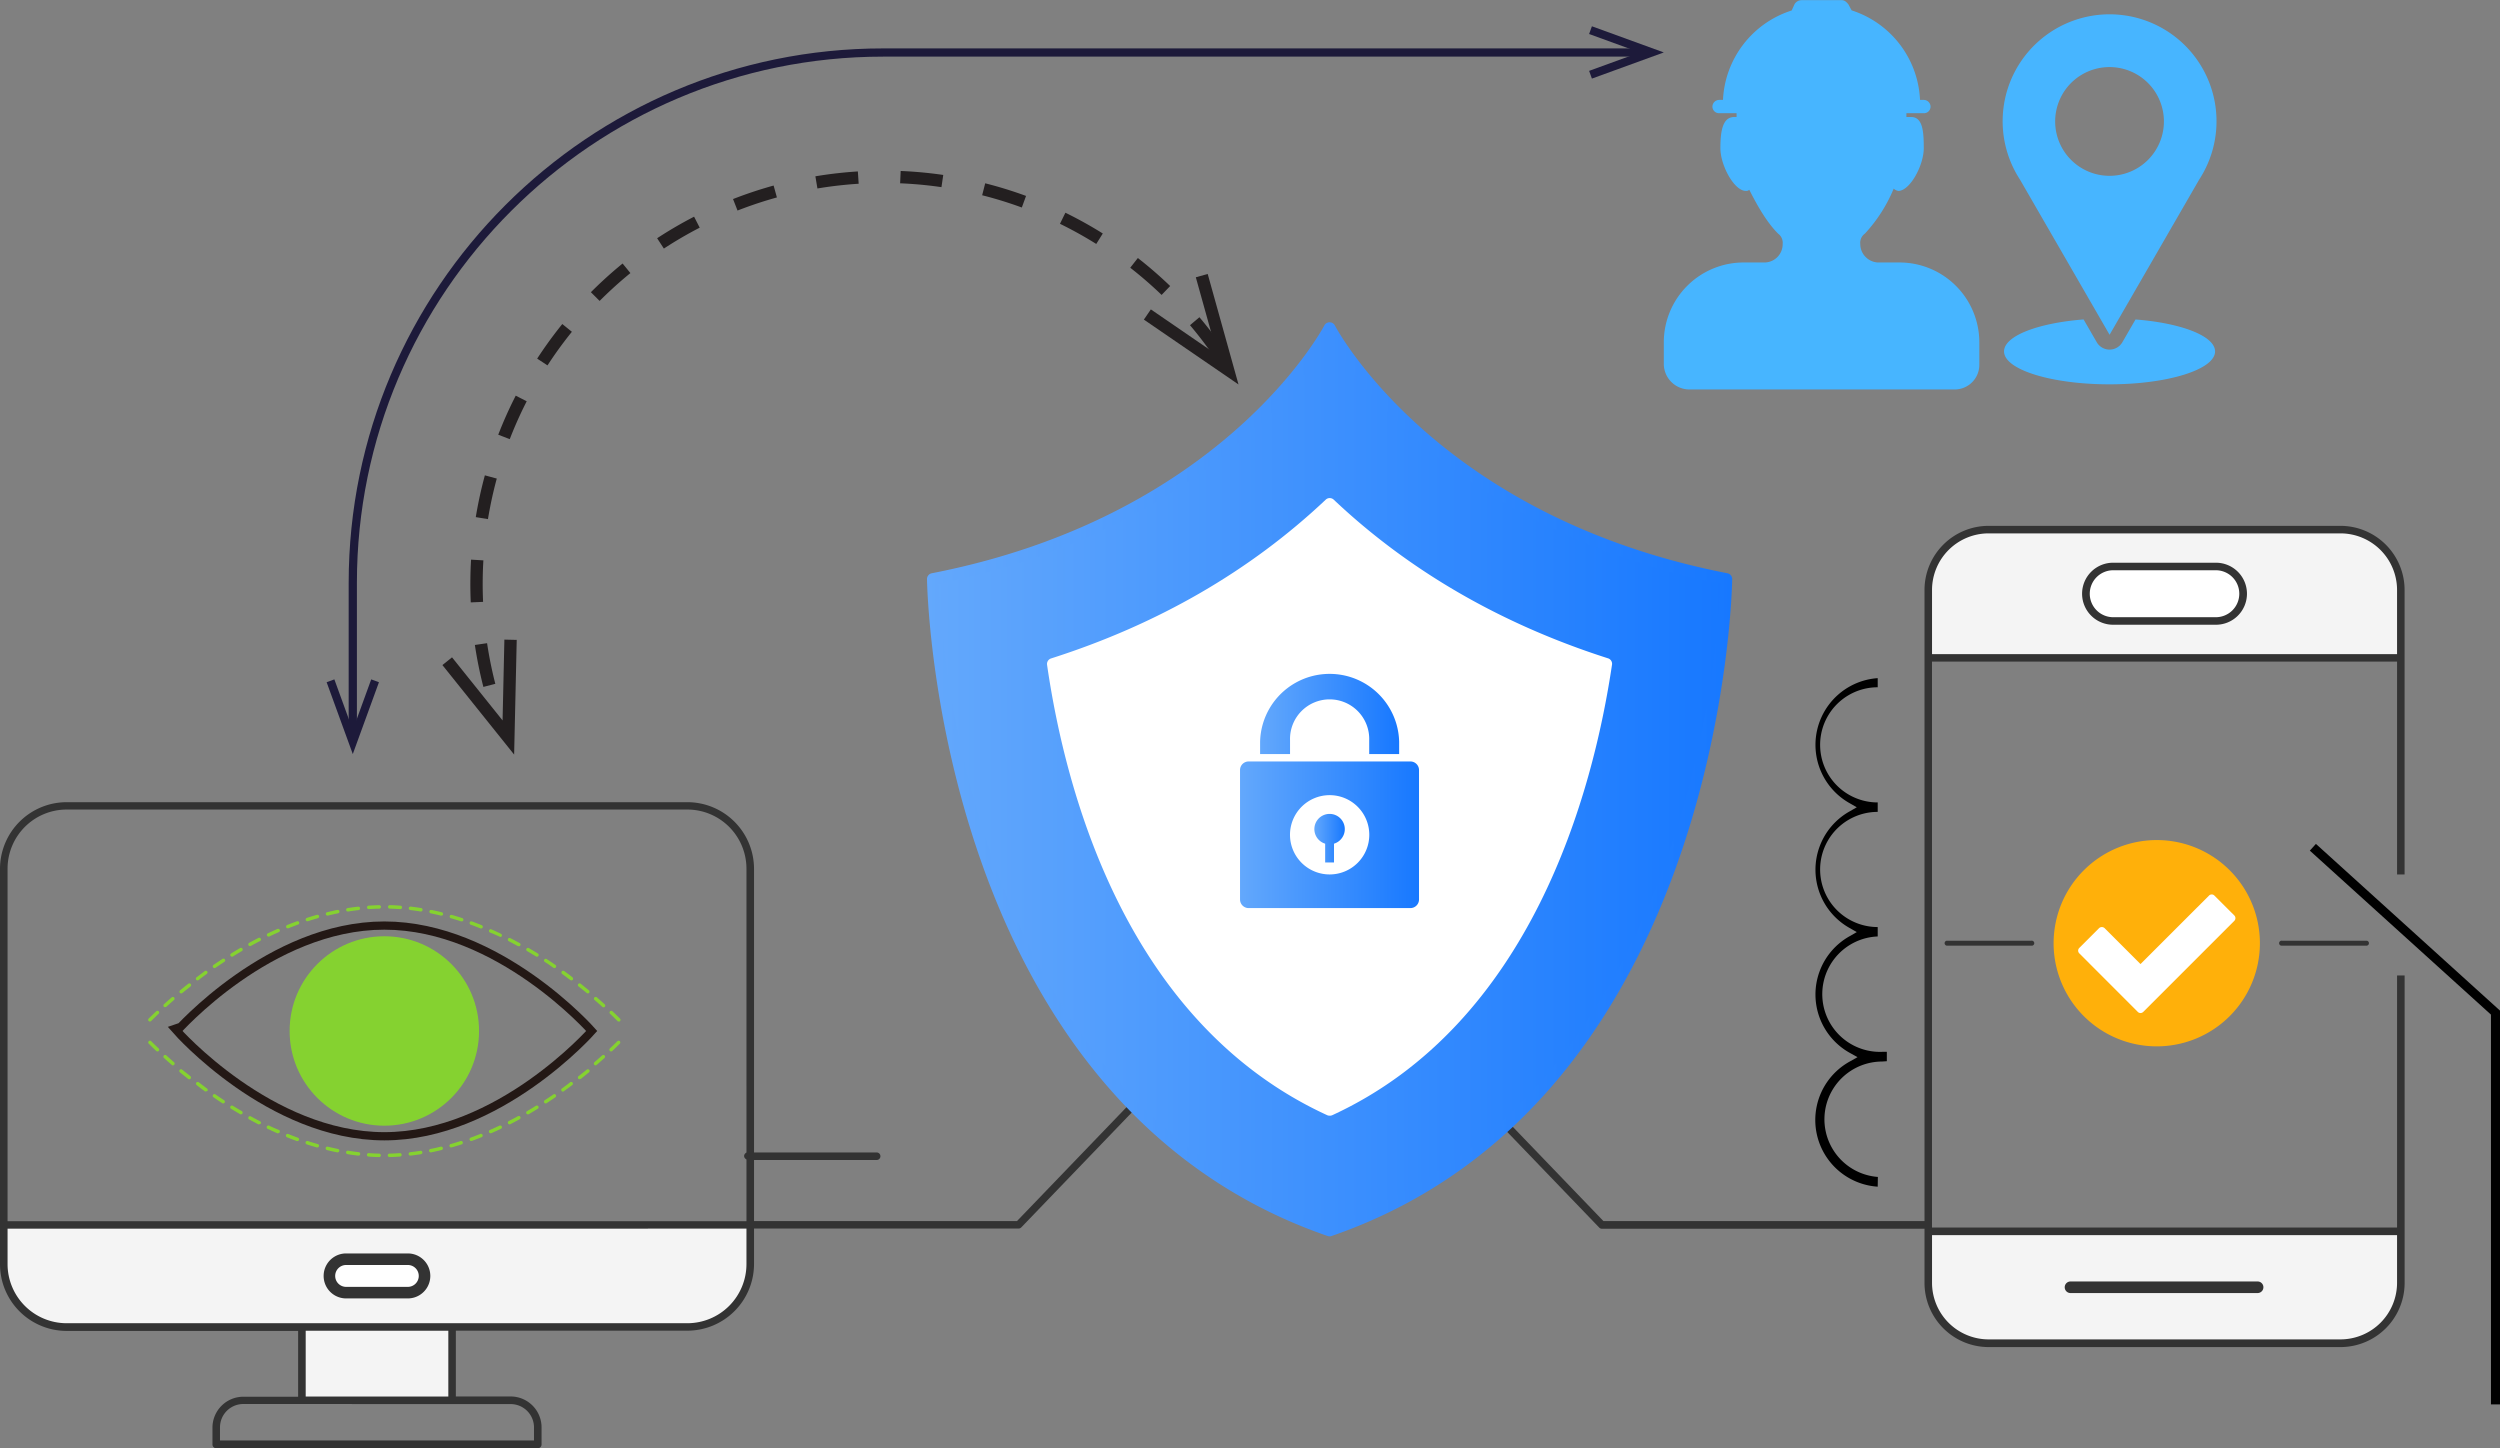 <svg id="图层_1" data-name="图层 1" xmlns="http://www.w3.org/2000/svg" xmlns:xlink="http://www.w3.org/1999/xlink" viewBox="0 0 607.87 352.11"><rect x="0" y="0" width="607.87" height="352.11" fill="#808080" stroke="none"/><defs><style>.cls-1,.cls-8{fill:#47b5ff;}.cls-1{fill-rule:evenodd;}.cls-2{fill:#f4f4f4;}.cls-3{fill:#fff;}.cls-4{fill:#333;}.cls-5{fill:#ffb00a;}.cls-14,.cls-16,.cls-6{fill:none;}.cls-6{stroke:#231815;stroke-miterlimit:10;}.cls-14,.cls-6{stroke-width:2px;}.cls-7{fill:#85d230;}.cls-9{fill:url(#未命名的渐变_31);}.cls-10{fill:url(#未命名的渐变_31-2);}.cls-11{fill:url(#未命名的渐变_31-3);}.cls-12{fill:url(#未命名的渐变_31-4);}.cls-13{fill:url(#未命名的渐变_31-5);}.cls-14{stroke:#1d1a3a;stroke-linecap:round;}.cls-14,.cls-16{stroke-linejoin:round;}.cls-15{fill:#1d1a3a;}.cls-16{stroke:#231f20;stroke-width:3px;stroke-dasharray:10.25 10.25;}.cls-17{fill:#231f20;}</style><linearGradient id="未命名的渐变_31" x1="322.87" y1="413.41" x2="515.83" y2="413.41" gradientUnits="userSpaceOnUse"><stop offset="0" stop-color="#63a8fc"/><stop offset="1" stop-color="#1778ff"/></linearGradient><linearGradient id="未命名的渐变_31-2" x1="321.46" y1="413.44" x2="517.24" y2="413.44" xlink:href="#未命名的渐变_31"/><linearGradient id="未命名的渐变_31-3" x1="415.65" y1="427.75" x2="423.05" y2="427.75" xlink:href="#未命名的渐变_31"/><linearGradient id="未命名的渐变_31-4" x1="397.57" y1="426.92" x2="441.13" y2="426.92" xlink:href="#未命名的渐变_31"/><linearGradient id="未命名的渐变_31-5" x1="402.45" y1="397.43" x2="436.26" y2="397.43" xlink:href="#未命名的渐变_31"/></defs><path class="cls-1" d="M557.94,287.77h-4.78a4.51,4.51,0,0,1-4.78-4.49,2.74,2.74,0,0,1,1.13-2.53,36.55,36.55,0,0,0,7-10.94,2.12,2.12,0,0,0,1.12.56c2.81,0,6.19-6.18,6.19-10.39s-.28-7.58-3.09-7.58h-1.13l0-.92h4.25a1.61,1.61,0,0,0,1.62-1.66,1.67,1.67,0,0,0-1.69-1.58h-.87a24,24,0,0,0-16.63-21.77h0l-.8-1.48c-.63-.75-1-1-1.68-1h-9.63a2,2,0,0,0-1.78,1l-.69,1.51h0A24,24,0,0,0,515,248.24h-.87a1.67,1.67,0,0,0-1.7,1.58,1.62,1.62,0,0,0,1.62,1.66h4.25l0,.92h-.56c-2.81,0-3.37,3.37-3.37,7.58s3.37,10.39,6.18,10.39a1,1,0,0,0,.84-.28c2,3.93,4.22,7.86,7,10.66a2.76,2.76,0,0,1,1.12,2.53,4.43,4.43,0,0,1-4.49,4.49H520a19.42,19.42,0,0,0-19.39,19.37v5.33a6.24,6.24,0,0,0,6.18,6.18h64.63a6,6,0,0,0,5.91-6.18v-5.33A19.42,19.42,0,0,0,557.94,287.77Z" transform="translate(-96.06 -223.95)"/><path class="cls-2" d="M564.91,535.87a14.67,14.67,0,0,0,14.67,14.67h85.57a14.67,14.67,0,0,0,14.66-14.67V523.35H564.91Z" transform="translate(-96.06 -223.95)"/><path class="cls-2" d="M679.81,367.39a14.67,14.67,0,0,0-14.66-14.66H579.58a14.67,14.67,0,0,0-14.67,14.66v16.52h114.9Z" transform="translate(-96.06 -223.95)"/><path class="cls-3" d="M603.51,368.31a6.62,6.62,0,0,1,6.62-6.62h24.46a6.62,6.62,0,0,1,6.62,6.62h0a6.62,6.62,0,0,1-6.62,6.63H610.13a6.62,6.62,0,0,1-6.62-6.63Z" transform="translate(-96.06 -223.95)"/><line class="cls-3" x1="549.04" y1="313" x2="503.56" y2="313"/><path class="cls-2" d="M97,521.77v9.55a15.29,15.29,0,0,0,15.28,15.28H263.19a15.28,15.28,0,0,0,15.29-15.28v-9.55Z" transform="translate(-96.06 -223.95)"/><rect class="cls-2" x="73.41" y="322.66" width="36.52" height="17.83"/><path class="cls-3" d="M199.31,534.19a4.07,4.07,0,0,1-4.07,4.06h-15a4.07,4.07,0,0,1-4.07-4.06h0a4.07,4.07,0,0,1,4.07-4.07h15a4.07,4.07,0,0,1,4.07,4.07Z" transform="translate(-96.06 -223.95)"/><path class="cls-4" d="M376.17,486.71l-32.83,34.14H279.4V506h29.91a.92.92,0,0,0,0-1.83H279.4v-69A16.22,16.22,0,0,0,263.19,419H112.26a16.22,16.22,0,0,0-16.2,16.2v96.16a16.22,16.22,0,0,0,16.2,16.2h56.29v16H155.22a7.52,7.52,0,0,0-7.5,7.5v4.12a.92.92,0,0,0,.92.91h78.18a.92.92,0,0,0,.92-.91V571a7.52,7.52,0,0,0-7.5-7.5H206.9v-16h56.29a16.22,16.22,0,0,0,16.21-16.2v-8.63h64.33a.92.92,0,0,0,.66-.29l33.17-34.49A9.44,9.44,0,0,1,376.17,486.71ZM220.24,565.35A5.68,5.68,0,0,1,225.9,571v3.2H149.55V571a5.68,5.68,0,0,1,5.67-5.67Zm-49.85-1.83v-16h34.68v16Zm107.17-32.2a14.38,14.38,0,0,1-14.37,14.37H112.26A14.38,14.38,0,0,1,97.9,531.32v-8.63H277.56Zm0-27.15-.19.15a.91.91,0,0,0-.38.71.89.89,0,0,0,.38.71l.19.15v15H97.9V435.16a14.38,14.38,0,0,1,14.36-14.37H263.19a14.38,14.38,0,0,1,14.37,14.37Z" transform="translate(-96.06 -223.95)"/><path class="cls-4" d="M610.13,375.85a7.54,7.54,0,1,1,0-15.07h24.46a7.54,7.54,0,1,1,0,15.07Zm0-13.24a5.71,5.71,0,1,0,0,11.41h24.46a5.71,5.71,0,1,0,0-11.41Z" transform="translate(-96.06 -223.95)"/><path class="cls-4" d="M599.62,538.35h45.49a1.41,1.41,0,0,0,0-2.81H599.62a1.41,1.41,0,1,0,0,2.81Z" transform="translate(-96.06 -223.95)"/><path class="cls-4" d="M599.62,537.86a.92.92,0,1,1,0-1.83h45.49a.92.92,0,0,1,0,1.83Z" transform="translate(-96.06 -223.95)"/><path class="cls-4" d="M180.22,539.66h15a5.47,5.47,0,1,0,0-10.94h-15a5.47,5.47,0,1,0,0,10.94Zm0-8.13h15a2.66,2.66,0,0,1,0,5.32h-15a2.66,2.66,0,0,1,0-5.32Z" transform="translate(-96.06 -223.95)"/><path class="cls-4" d="M180.22,539.17a5,5,0,1,1,0-10h15a5,5,0,1,1,0,10Zm0-8.13a3.15,3.15,0,1,0,0,6.3h15a3.15,3.15,0,0,0,0-6.3Z" transform="translate(-96.06 -223.95)"/><path class="cls-5" d="M645.55,453.29a25.08,25.08,0,1,1-25.07-25.08A25.07,25.07,0,0,1,645.55,453.29Z" transform="translate(-96.06 -223.95)"/><polygon class="cls-3" points="520.46 245.4 506.22 231.15 511.05 226.32 520.46 235.73 537.77 218.41 542.61 223.25 520.46 245.4"/><path class="cls-3" d="M616.52,470.27h0a.93.93,0,0,1-.65-.27l-14.24-14.25a.93.93,0,0,1,0-1.31l4.83-4.83a1,1,0,0,1,1.31,0l8.75,8.75,16.66-16.65a.91.91,0,0,1,1.31,0l4.84,4.83a.93.93,0,0,1,0,1.31L617.18,470A1,1,0,0,1,616.52,470.27ZM603.59,455.1,616.52,468l20.84-20.84-3.52-3.52-16.66,16.66a.93.93,0,0,1-1.31,0l-8.76-8.76Z" transform="translate(-96.06 -223.95)"/><path class="cls-4" d="M650.91,453.89a.61.61,0,1,1,0-1.21h20.62a.61.61,0,0,1,0,1.21Z" transform="translate(-96.06 -223.95)"/><path class="cls-4" d="M569.42,453.89a.61.61,0,0,1,0-1.21H590a.61.61,0,1,1,0,1.21Z" transform="translate(-96.06 -223.95)"/><polygon points="605.67 341.48 605.67 246.7 561.63 206.83 563.11 205.19 607.87 245.73 607.87 341.48 605.67 341.48"/><path d="M552.62,512.49A16.25,16.25,0,0,1,545.93,482l1.78-1-1.79-1a16.24,16.24,0,0,1-.13-28.41l1.74-1-1.74-1a16.25,16.25,0,0,1,0-28.35l1.74-1-1.74-1a16.26,16.26,0,0,1,6.83-30.4v2.22a14,14,0,0,0,0,28v2.3a14,14,0,0,0,0,28v2.29a14,14,0,0,0,1.12,28.05h1.1v2.28l-1.18.08a14.05,14.05,0,0,0-1,28.06Z" transform="translate(-96.06 -223.95)"/><path class="cls-6" d="M239.94,474.63s-22.57,25.6-50.43,25.6-50.43-25.6-50.43-25.6S161.66,449,189.51,449,239.94,474.63,239.94,474.63Z" transform="translate(-96.06 -223.95)"/><path class="cls-7" d="M190.76,505.29a.42.42,0,0,1-.42-.41.44.44,0,0,1,.41-.44c.84,0,1.68-.05,2.52-.11a.4.4,0,0,1,.45.39.41.41,0,0,1-.39.45c-.85.06-1.71.1-2.56.12Zm-2.54,0h0c-.84,0-1.7-.06-2.55-.12a.42.42,0,0,1-.39-.45.41.41,0,0,1,.45-.39c.84.06,1.69.1,2.52.12a.43.43,0,0,1,.41.43.41.41,0,0,1-.43.41Zm7.61-.35a.42.42,0,0,1-.42-.37.44.44,0,0,1,.38-.47c.83-.09,1.67-.21,2.49-.34a.41.41,0,0,1,.48.35.42.42,0,0,1-.35.48c-.83.13-1.68.25-2.53.35Zm-12.67,0h0c-.85-.1-1.7-.21-2.53-.35a.43.43,0,1,1,.13-.84c.83.13,1.66.25,2.5.35a.42.42,0,0,1-.05.84Zm17.69-.79a.42.42,0,0,1-.09-.84c.83-.16,1.65-.35,2.47-.55a.43.43,0,0,1,.51.31.42.42,0,0,1-.31.51c-.83.2-1.66.39-2.5.56Zm-22.71,0h-.08c-.84-.17-1.67-.36-2.5-.56a.43.43,0,0,1-.31-.52.43.43,0,0,1,.51-.31c.82.2,1.64.39,2.46.55a.42.42,0,0,1,.33.5.42.42,0,0,1-.41.34Zm27.65-1.2a.42.42,0,0,1-.12-.83c.81-.23,1.61-.48,2.41-.74a.43.43,0,0,1,.27.81c-.81.26-1.63.51-2.45.74l-.11,0Zm-32.59,0h-.11c-.82-.24-1.64-.49-2.45-.75a.43.43,0,0,1-.27-.54.42.42,0,0,1,.53-.27c.8.26,1.61.51,2.42.74a.41.41,0,0,1,.29.52.42.42,0,0,1-.41.31Zm37.42-1.56a.42.42,0,0,1-.14-.81c.79-.29,1.58-.6,2.36-.91a.42.42,0,1,1,.31.78c-.78.32-1.58.63-2.38.92l-.15,0Zm-42.25,0-.15,0c-.8-.3-1.6-.6-2.38-.92a.42.42,0,1,1,.31-.79c.78.32,1.57.62,2.36.91a.42.42,0,0,1,.25.54.43.43,0,0,1-.4.28Zm47-1.88a.43.43,0,0,1-.39-.25.42.42,0,0,1,.21-.56c.78-.34,1.54-.69,2.3-1.05a.43.43,0,0,1,.57.2.42.42,0,0,1-.2.56c-.77.37-1.54.72-2.33,1.07a.45.45,0,0,1-.16,0Zm-51.69,0a.32.32,0,0,1-.16,0c-.79-.34-1.56-.7-2.33-1.06a.43.43,0,1,1,.37-.77c.76.36,1.52.71,2.3,1a.43.43,0,0,1,.21.56.41.41,0,0,1-.39.25Zm56.28-2.17a.44.44,0,0,1-.38-.23.43.43,0,0,1,.18-.57c.76-.39,1.51-.79,2.24-1.19a.43.43,0,0,1,.58.17.43.43,0,0,1-.17.57c-.74.41-1.49.81-2.26,1.2a.41.41,0,0,1-.19.05Zm-60.86,0a.48.48,0,0,1-.2,0l-2.25-1.2a.43.43,0,0,1-.17-.58.43.43,0,0,1,.57-.17c.74.41,1.48.8,2.24,1.19a.42.42,0,0,1,.18.57A.4.4,0,0,1,159.07,497.28Zm65.32-2.43a.42.42,0,0,1-.22-.78c.74-.43,1.46-.87,2.17-1.31a.42.42,0,0,1,.45.72q-1.08.67-2.19,1.32a.41.41,0,0,1-.21.05Zm-69.78,0a.39.39,0,0,1-.21-.06c-.75-.44-1.48-.87-2.19-1.31a.44.44,0,0,1-.14-.59.43.43,0,0,1,.58-.13c.71.44,1.44.87,2.17,1.3a.42.42,0,0,1,.15.58.43.43,0,0,1-.36.21Zm74.1-2.66a.42.42,0,0,1-.35-.2.41.41,0,0,1,.12-.58q1.08-.7,2.1-1.41a.42.42,0,0,1,.59.11.43.43,0,0,1-.11.59c-.69.47-1.4.95-2.12,1.42a.39.39,0,0,1-.23.07Zm-78.42,0a.37.37,0,0,1-.23-.07c-.73-.47-1.43-.95-2.12-1.43a.4.4,0,0,1-.11-.58.41.41,0,0,1,.58-.11c.69.47,1.39.94,2.11,1.41a.43.43,0,0,1,.12.59.45.45,0,0,1-.36.19Zm82.62-2.87a.41.41,0,0,1-.34-.18.42.42,0,0,1,.09-.59c.7-.5,1.38-1,2-1.51a.42.42,0,0,1,.59.09.43.43,0,0,1-.08.59c-.67.5-1.35,1-2.06,1.52a.43.43,0,0,1-.24.08Zm-86.81,0a.38.38,0,0,1-.25-.08c-.7-.51-1.39-1-2-1.52a.42.42,0,0,1,.51-.67l2,1.51a.43.43,0,0,1,.1.59A.44.44,0,0,1,146.1,489.27Zm90.87-3a.39.39,0,0,1-.33-.16.42.42,0,0,1,.06-.59c.68-.54,1.34-1.07,2-1.6a.44.44,0,0,1,.6.06.43.43,0,0,1-.06.6l-2,1.61A.42.42,0,0,1,237,486.22Zm-94.93,0a.43.43,0,0,1-.26-.09c-.68-.55-1.35-1.08-2-1.61a.42.42,0,1,1,.54-.65c.63.52,1.29,1,2,1.59a.43.43,0,0,1,.06.6.42.42,0,0,1-.33.16ZM240.89,483a.41.41,0,0,1-.32-.15.43.43,0,0,1,0-.6c.67-.58,1.3-1.14,1.9-1.68a.42.42,0,0,1,.57.63c-.6.54-1.24,1.11-1.92,1.69a.39.39,0,0,1-.27.11Zm-102.77,0a.35.35,0,0,1-.27-.11c-.68-.58-1.32-1.15-1.92-1.69a.42.42,0,1,1,.57-.63c.6.54,1.23,1.1,1.9,1.68a.43.43,0,0,1,0,.6A.44.44,0,0,1,138.12,483Zm106.54-3.39a.48.48,0,0,1-.31-.13.43.43,0,0,1,0-.6c.68-.64,1.29-1.23,1.82-1.76a.42.42,0,0,1,.6,0,.42.42,0,0,1,0,.59c-.54.54-1.15,1.13-1.83,1.78a.44.44,0,0,1-.3.12Zm-110.31,0a.39.39,0,0,1-.29-.11c-.69-.65-1.3-1.25-1.83-1.78a.42.42,0,0,1,0-.6.4.4,0,0,1,.59,0q.8.79,1.83,1.77a.42.42,0,0,1,0,.59.4.4,0,0,1-.31.13Z" transform="translate(-96.06 -223.95)"/><path class="cls-7" d="M246.51,472.33a.44.44,0,0,1-.3-.12c-.53-.53-1.13-1.12-1.82-1.77a.41.41,0,0,1,0-.59.43.43,0,0,1,.6,0c.69.65,1.3,1.25,1.83,1.78a.42.42,0,0,1,0,.6.42.42,0,0,1-.3.12Zm-114,0a.44.44,0,0,1-.3-.12.43.43,0,0,1,0-.6l1.84-1.78a.42.42,0,0,1,.58.61c-.68.65-1.29,1.24-1.82,1.77a.44.44,0,0,1-.3.12Zm110.27-3.47a.43.43,0,0,1-.28-.11c-.6-.54-1.23-1.1-1.9-1.68a.43.43,0,0,1,0-.6.44.44,0,0,1,.6,0l1.91,1.69a.44.44,0,0,1,0,.6.45.45,0,0,1-.32.14Zm-106.57,0a.42.42,0,0,1-.28-.73c.59-.54,1.23-1.11,1.91-1.69a.42.42,0,0,1,.55.63l-1.9,1.68A.38.38,0,0,1,136.24,468.8ZM239,465.5a.45.45,0,0,1-.27-.1c-.64-.52-1.29-1.06-2-1.6a.42.42,0,0,1-.07-.59.43.43,0,0,1,.59-.07c.69.55,1.35,1.08,2,1.61a.44.44,0,0,1,.06.6.44.44,0,0,1-.33.15Zm-98.88,0a.44.44,0,0,1-.33-.15.43.43,0,0,1,.06-.59c.63-.53,1.3-1.07,2-1.61a.42.42,0,0,1,.6.07.43.43,0,0,1-.07.59c-.68.54-1.34,1.07-2,1.6a.44.44,0,0,1-.27.09ZM235,462.34a.43.43,0,0,1-.26-.09c-.66-.49-1.34-1-2-1.5a.43.43,0,0,1-.09-.6.43.43,0,0,1,.59-.09c.7.51,1.39,1,2,1.52a.42.42,0,0,1,.09.59.44.44,0,0,1-.34.17Zm-90.9,0a.42.42,0,0,1-.25-.76c.66-.5,1.35-1,2-1.52a.43.43,0,0,1,.59.09.43.43,0,0,1-.1.6c-.69.5-1.37,1-2,1.5a.43.43,0,0,1-.26.09Zm86.77-3a.55.55,0,0,1-.24-.07c-.68-.48-1.38-1-2.1-1.42a.43.43,0,0,1-.13-.58.41.41,0,0,1,.59-.12c.72.47,1.43.94,2.12,1.42a.43.43,0,0,1,.11.59.41.41,0,0,1-.35.18Zm-82.65,0a.42.42,0,0,1-.24-.77c.69-.48,1.4-.95,2.12-1.43a.43.43,0,1,1,.47.71c-.72.47-1.42.94-2.11,1.41a.49.49,0,0,1-.24.08Zm78.4-2.77a.49.49,0,0,1-.23-.06c-.71-.44-1.43-.87-2.16-1.3a.42.42,0,1,1,.42-.73c.74.43,1.47.87,2.19,1.31a.42.42,0,0,1,.13.58.39.39,0,0,1-.35.2Zm-74.14,0a.45.45,0,0,1-.36-.2.42.42,0,0,1,.13-.58q1.08-.67,2.19-1.32a.42.42,0,0,1,.58.16.41.41,0,0,1-.15.57c-.74.43-1.46.87-2.17,1.31a.46.46,0,0,1-.23.06ZM222.21,454A.41.41,0,0,1,222,454c-.73-.4-1.48-.8-2.23-1.19a.43.43,0,0,1-.19-.57.42.42,0,0,1,.57-.18c.77.39,1.52.79,2.26,1.2a.42.42,0,0,1-.2.79Zm-65.36,0a.44.44,0,0,1-.37-.22.43.43,0,0,1,.17-.58c.74-.41,1.49-.8,2.25-1.2a.43.43,0,0,1,.57.19.42.42,0,0,1-.18.57c-.75.38-1.5.78-2.23,1.19A.54.54,0,0,1,156.85,454Zm60.83-2.31a.39.39,0,0,1-.18,0c-.76-.36-1.53-.71-2.3-1a.42.42,0,0,1,.34-.77c.79.35,1.56.7,2.32,1.07a.42.42,0,0,1,.2.56.4.4,0,0,1-.38.24Zm-56.3,0a.44.44,0,0,1-.39-.24.42.42,0,0,1,.2-.56c.77-.37,1.54-.72,2.33-1.07a.41.41,0,0,1,.55.22.41.41,0,0,1-.21.55c-.78.34-1.54.69-2.3,1.06A.58.58,0,0,1,161.38,451.68Zm51.65-2a.41.41,0,0,1-.16,0c-.77-.32-1.57-.62-2.36-.91a.42.42,0,1,1,.29-.79c.81.29,1.6.6,2.39.92a.42.42,0,0,1-.16.81Zm-47,0a.43.43,0,0,1-.16-.82c.79-.32,1.58-.62,2.39-.91a.42.42,0,1,1,.29.79c-.8.29-1.58.59-2.36.9a.34.34,0,0,1-.16,0Zm42.22-1.73-.13,0c-.79-.26-1.6-.51-2.42-.74a.42.42,0,0,1-.29-.52.43.43,0,0,1,.53-.29c.82.24,1.64.48,2.44.75a.42.42,0,0,1-.13.83Zm-37.44,0a.43.43,0,0,1-.41-.29.42.42,0,0,1,.27-.53c.81-.27,1.63-.52,2.45-.75a.42.42,0,0,1,.52.29.41.41,0,0,1-.28.52c-.82.23-1.62.48-2.42.74Zm32.56-1.38h-.1c-.82-.2-1.64-.38-2.47-.55a.42.42,0,0,1-.33-.5.43.43,0,0,1,.5-.33c.84.17,1.67.36,2.5.56a.44.44,0,0,1,.31.52.41.41,0,0,1-.41.31Zm-27.67,0a.42.42,0,0,1-.41-.32.41.41,0,0,1,.31-.51c.82-.2,1.66-.39,2.49-.56a.43.43,0,0,1,.5.33.42.42,0,0,1-.33.5c-.83.17-1.65.35-2.47.55Zm22.69-1h-.07c-.83-.14-1.66-.25-2.5-.35a.43.43,0,0,1-.37-.47.43.43,0,0,1,.47-.37c.85.1,1.7.21,2.54.35a.42.42,0,0,1,.35.48.43.43,0,0,1-.42.36Zm-17.72,0a.42.42,0,0,1-.06-.84c.83-.13,1.68-.24,2.53-.34a.43.43,0,0,1,.47.37.43.43,0,0,1-.37.47c-.84.09-1.67.21-2.5.34Zm12.67-.58h0c-.84-.05-1.69-.1-2.52-.12a.41.41,0,0,1-.41-.43.42.42,0,0,1,.43-.41c.84,0,1.7.06,2.56.12a.42.42,0,0,1,0,.84Zm-7.62,0a.42.42,0,0,1-.42-.39.43.43,0,0,1,.4-.45c.84-.06,1.71-.1,2.55-.12a.41.41,0,0,1,.44.41.43.43,0,0,1-.42.44c-.83,0-1.68.06-2.52.11Z" transform="translate(-96.06 -223.95)"/><circle class="cls-7" cx="93.45" cy="250.68" r="23.03"/><path class="cls-8" d="M609,305.35l21.78-37.72a26,26,0,1,0-43.56,0L609,305.35Zm0-65.09a13.22,13.22,0,1,1-13.23,13.22A13.21,13.21,0,0,1,609,240.26" transform="translate(-96.06 -223.95)"/><path class="cls-8" d="M615.31,301.62l-3.2,5.54a3.6,3.6,0,0,1-6.23,0l-3.2-5.54c-11.11.88-19.34,4-19.34,7.78,0,4.42,11.49,8,25.64,8s25.67-3.6,25.67-8c0-3.75-8.22-6.9-19.34-7.77" transform="translate(-96.06 -223.95)"/><path class="cls-4" d="M678.9,461.14v61.29H565.82V512h0V384.82H678.9v51.75h1.83V367.39a15.6,15.6,0,0,0-15.58-15.58H579.58A15.6,15.6,0,0,0,564,367.39V520.85H485.93l-25.08-26.08a8.32,8.32,0,0,1-.94,1.67l25,26a.91.91,0,0,0,.66.28H564v13.18a15.61,15.61,0,0,0,15.59,15.59h85.57a15.61,15.61,0,0,0,15.58-15.59V461.14ZM565.83,367.39a13.77,13.77,0,0,1,13.75-13.75h85.57a13.77,13.77,0,0,1,13.75,13.75V383H565.83ZM678.9,535.87a13.77,13.77,0,0,1-13.75,13.75H579.58a13.77,13.77,0,0,1-13.75-13.75v-11.6H678.9Z" transform="translate(-96.06 -223.95)"/><path class="cls-9" d="M419.35,303.67s-23.84,46.91-96.48,61.05c0,0,.88,125.49,96.48,158.44,95.6-32.95,96.48-158.44,96.48-158.44C443.19,350.58,419.35,303.67,419.35,303.67Z" transform="translate(-96.06 -223.95)"/><path class="cls-10" d="M419.35,524.57a1.48,1.48,0,0,1-.46-.08C323.46,491.6,321.47,366,321.46,364.74a1.43,1.43,0,0,1,1.14-1.4c71-13.83,95.26-59.85,95.5-60.31a1.45,1.45,0,0,1,2.5,0c.24.46,24.45,46.48,95.5,60.31a1.43,1.43,0,0,1,1.14,1.4c0,1.26-2,126.86-97.43,159.75A1.48,1.48,0,0,1,419.35,524.57Zm-95-158.7c.43,12.69,6.81,125,95,155.8,88.26-30.8,94.62-143.11,95-155.8-62.69-12.6-89.25-50-95-59.4C413.56,315.87,387,353.27,324.31,365.87Z" transform="translate(-96.06 -223.95)"/><path class="cls-3" d="M419.34,493.82c-48.25-22.19-62.87-77.89-67.29-108.44,31-9.91,52.78-25.2,67.3-38.92,14.51,13.71,36.25,29,67.21,38.89C482,415.92,467.24,471.72,419.34,493.82Z" transform="translate(-96.06 -223.95)"/><path class="cls-3" d="M419.34,495.23a1.53,1.53,0,0,1-.59-.13c-48.7-22.39-63.57-78.23-68.1-109.52a1.42,1.42,0,0,1,1-1.54c26-8.3,48.43-21.29,66.76-38.6a1.42,1.42,0,0,1,1.94,0c18.3,17.29,40.73,30.27,66.67,38.57a1.4,1.4,0,0,1,1,1.54c-4.66,31.34-19.68,87.25-68,109.55A1.53,1.53,0,0,1,419.34,495.23ZM353.61,386.35c4.63,30.8,19.31,84.18,65.73,105.92,46.08-21.65,60.9-75.1,65.65-105.95-25.41-8.3-47.48-21.05-65.64-37.93C401.16,365.29,379.06,378.05,353.61,386.35Z" transform="translate(-96.06 -223.95)"/><path class="cls-11" d="M420.42,429.09v4.56h-2.15v-4.56a3.7,3.7,0,1,1,2.15,0" transform="translate(-96.06 -223.95)"/><path class="cls-12" d="M419.36,436.57a9.64,9.64,0,1,1,9.64-9.64,9.64,9.64,0,0,1-9.64,9.64ZM439,409.1H399.66a2.09,2.09,0,0,0-2.09,2.09v31.47a2.1,2.1,0,0,0,2.09,2.09H439a2.1,2.1,0,0,0,2.09-2.09V411.19A2.09,2.09,0,0,0,439,409.1" transform="translate(-96.06 -223.95)"/><path class="cls-13" d="M409.73,403.94a9.63,9.63,0,1,1,19.25,0v3.36h7.28v-3a16.91,16.91,0,0,0-33.81,0v3h7.28v-3.35Z" transform="translate(-96.06 -223.95)"/><path class="cls-14" d="M181.84,401.65v-36c0-71.09,57.85-128.93,128.94-128.93H495" transform="translate(-96.06 -223.95)"/><polygon class="cls-15" points="92.14 165.88 90.26 165.19 85.78 177.51 81.3 165.19 79.42 165.88 85.78 183.35 92.14 165.88"/><polygon class="cls-15" points="387.07 19.11 386.39 17.23 398.7 12.75 386.39 8.27 387.07 6.39 404.55 12.75 387.07 19.11"/><path class="cls-16" d="M392.75,310.21a99,99,0,0,0-174.93,89.38" transform="translate(-96.06 -223.95)"/><polygon class="cls-17" points="293.65 66.61 290.76 67.42 296.04 86.35 279.83 75.23 278.13 77.71 301.14 93.48 293.65 66.61"/><polygon class="cls-17" points="107.57 161.71 109.91 159.83 122.2 175.17 122.64 155.52 125.64 155.59 125.01 183.47 107.57 161.71"/></svg>